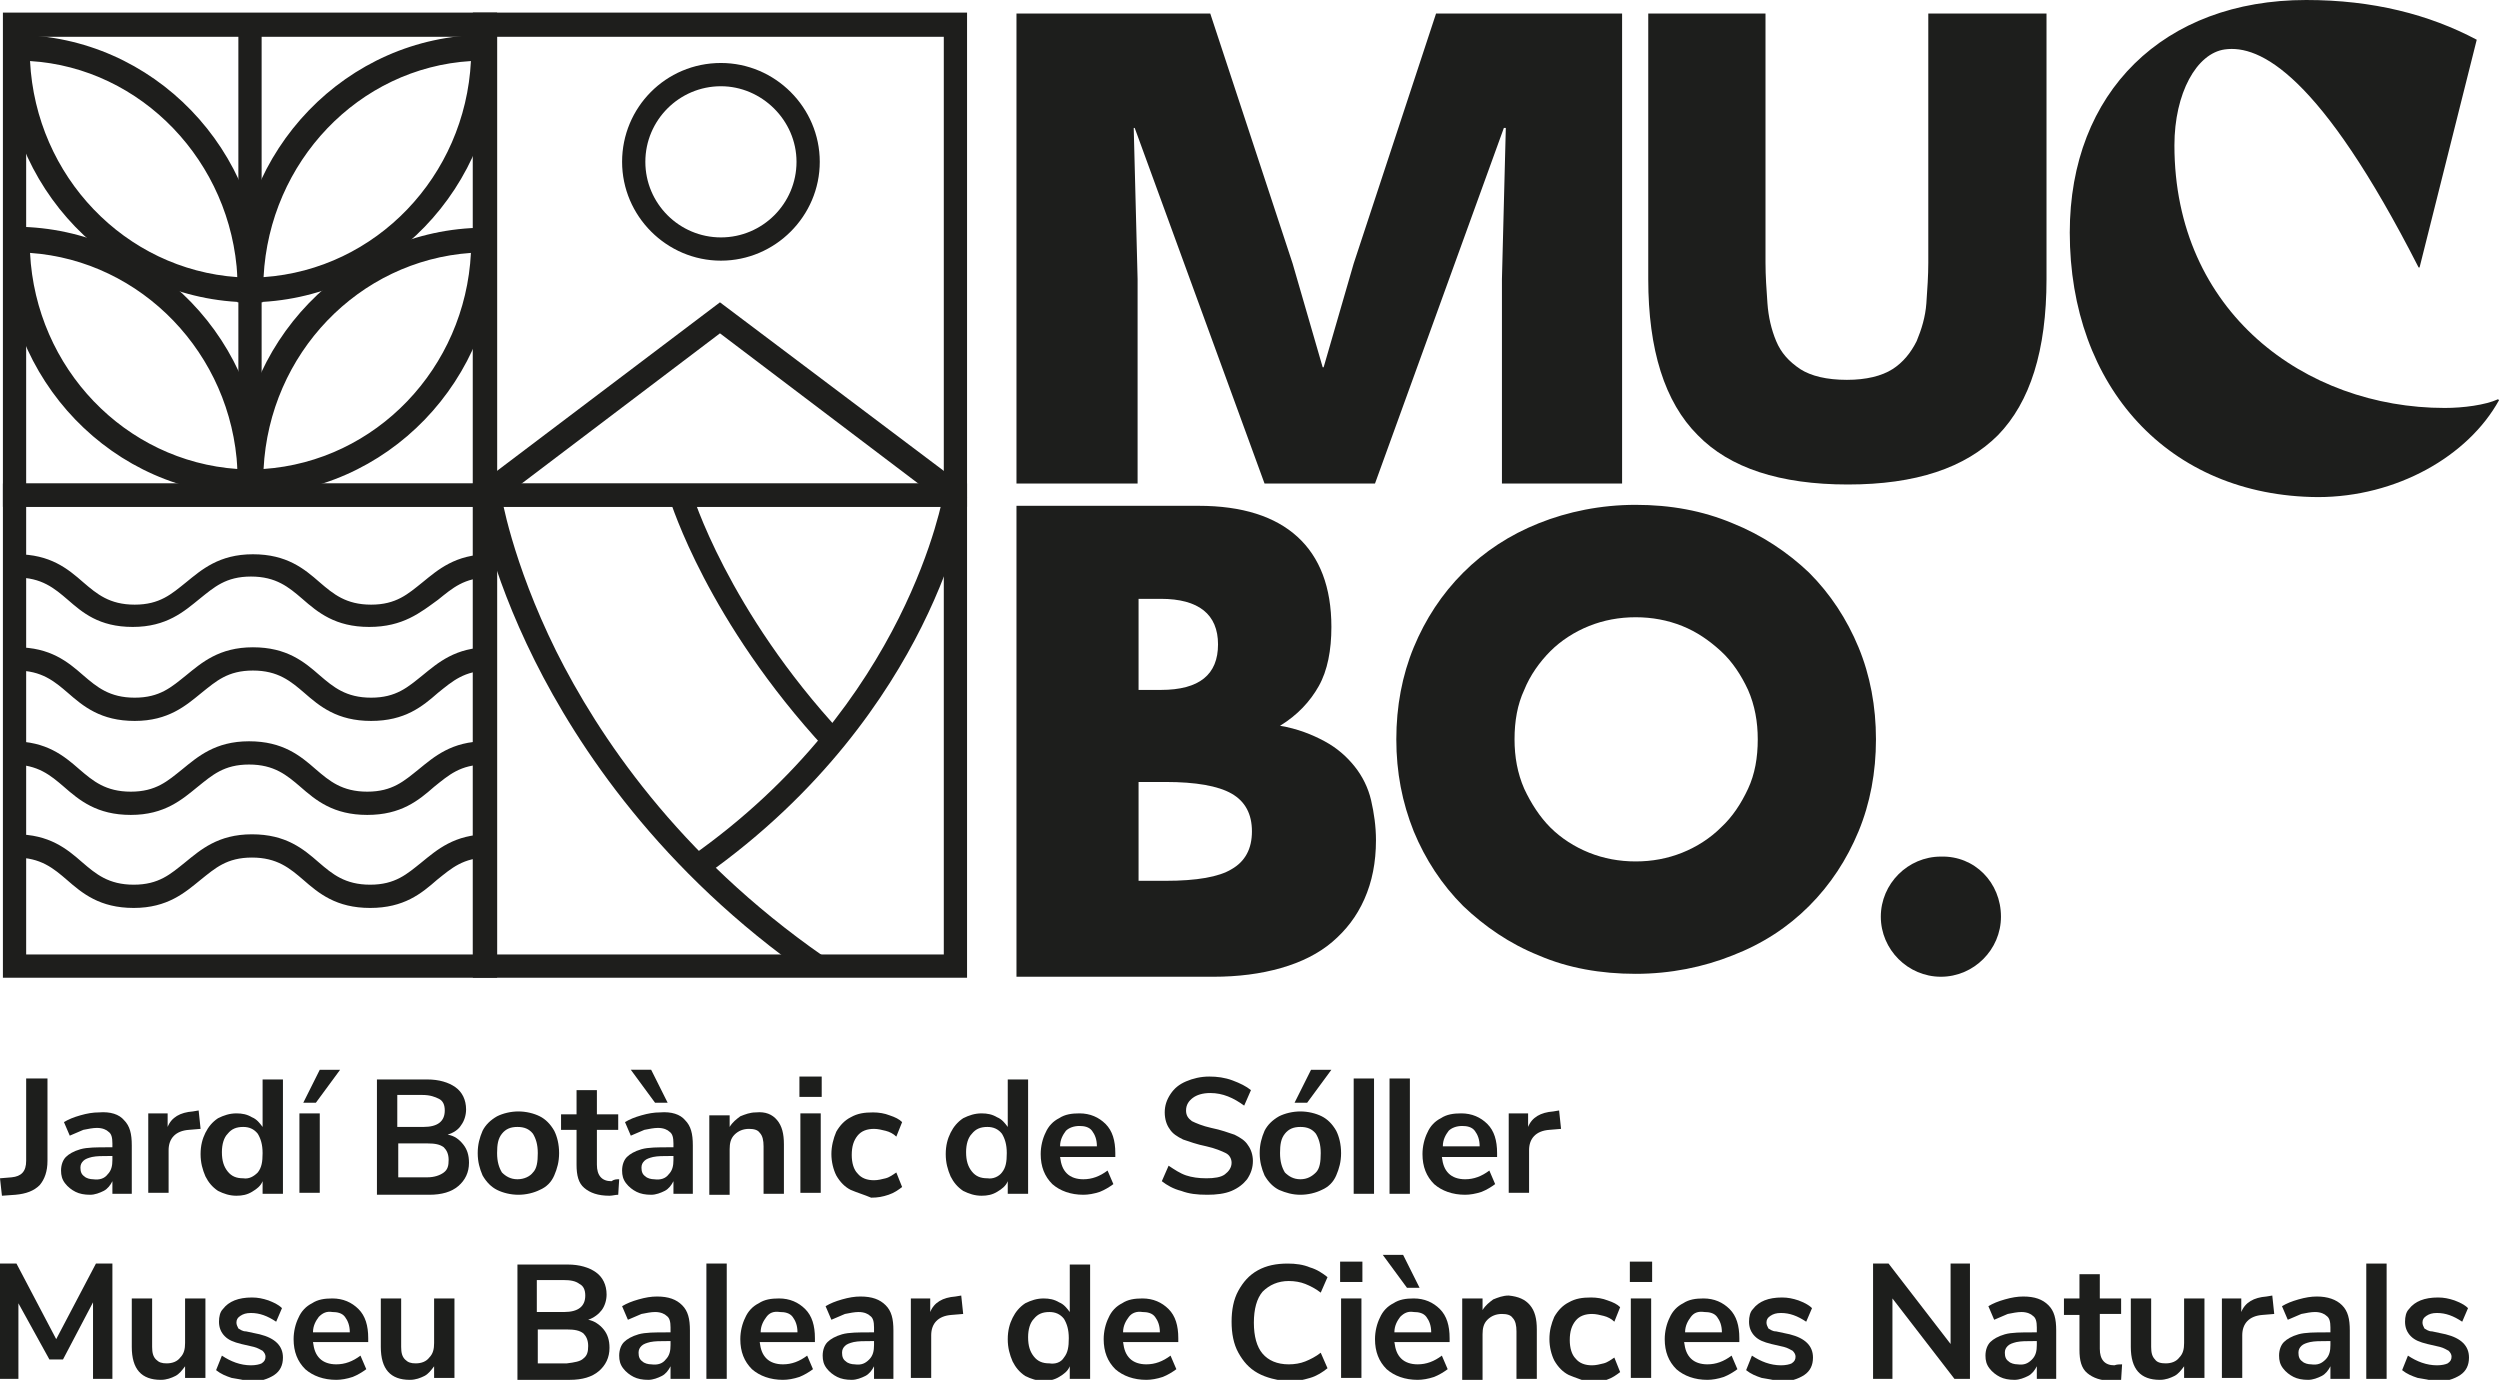 <?xml version="1.0" encoding="UTF-8"?> <!-- Generator: Adobe Illustrator 25.2.1, SVG Export Plug-In . SVG Version: 6.00 Build 0) --> <svg xmlns="http://www.w3.org/2000/svg" xmlns:xlink="http://www.w3.org/1999/xlink" version="1.1" id="Capa_1" x="0px" y="0px" viewBox="0 0 258 142.4" style="enable-background:new 0 0 258 142.4;" xml:space="preserve"> <style type="text/css"> .st0{fill:#1D1E1C;} .st1{fill:#1E1E1C;} </style> <g> <g> <path class="st0" d="M206.5,94.6c0,3.4-2.8,6.2-6.2,6.2c-3.4,0-6.2-2.8-6.2-6.2c0-3.4,2.8-6.2,6.2-6.2 C203.8,88.3,206.5,91.1,206.5,94.6"></path> </g> <g> <path class="st0" d="M104.9,52.2h18.8c4.5,0,7.9,1.1,10.2,3.2c2.3,2.1,3.5,5.2,3.5,9.3c0,2.4-0.4,4.5-1.3,6.1 c-0.9,1.6-2.2,3-4,4.1c1.8,0.3,3.3,0.9,4.6,1.6c1.3,0.7,2.3,1.6,3.1,2.6c0.8,1,1.4,2.2,1.7,3.5c0.3,1.3,0.5,2.7,0.5,4.1 c0,2.3-0.4,4.3-1.2,6.1c-0.8,1.8-1.9,3.2-3.3,4.4c-1.4,1.2-3.2,2.1-5.3,2.7c-2.1,0.6-4.4,0.9-7,0.9h-20.3V52.2z M117.5,71.2h2.3 c4,0,5.9-1.6,5.9-4.7c0-3.1-2-4.7-5.9-4.7h-2.3V71.2z M117.5,90.9h2.8c3.2,0,5.5-0.4,6.8-1.2c1.4-0.8,2.1-2.1,2.1-3.9 c0-1.8-0.7-3.1-2.1-3.9c-1.4-0.8-3.7-1.2-6.8-1.2h-2.8V90.9z"></path> </g> <g> <path class="st0" d="M144.1,76.3c0-3.4,0.6-6.6,1.8-9.5c1.2-2.9,2.9-5.5,5.1-7.7c2.2-2.2,4.8-3.9,7.8-5.1c3-1.2,6.4-1.9,10-1.9 c3.6,0,6.9,0.6,10,1.9c3,1.2,5.7,3,7.9,5.1c2.2,2.2,3.9,4.8,5.1,7.7c1.2,2.9,1.8,6.1,1.8,9.5c0,3.4-0.6,6.6-1.8,9.5 c-1.2,2.9-2.9,5.5-5.1,7.7c-2.2,2.2-4.8,3.9-7.9,5.1c-3,1.2-6.4,1.9-10,1.9c-3.6,0-7-0.6-10-1.9c-3-1.2-5.6-3-7.8-5.1 c-2.2-2.2-3.9-4.8-5.1-7.7C144.7,82.8,144.1,79.7,144.1,76.3 M156.3,76.3c0,1.8,0.3,3.5,1,5.1c0.7,1.5,1.6,2.9,2.7,4 c1.1,1.1,2.5,2,4,2.6c1.5,0.6,3.1,0.9,4.8,0.9c1.7,0,3.3-0.3,4.8-0.9c1.5-0.6,2.9-1.5,4-2.6c1.2-1.1,2.1-2.5,2.8-4 c0.7-1.5,1-3.2,1-5.1c0-1.8-0.3-3.5-1-5.1c-0.7-1.5-1.6-2.9-2.8-4c-1.2-1.1-2.5-2-4-2.6c-1.5-0.6-3.1-0.9-4.8-0.9 c-1.7,0-3.3,0.3-4.8,0.9c-1.5,0.6-2.9,1.5-4,2.6c-1.1,1.1-2.1,2.5-2.7,4C156.6,72.7,156.3,74.4,156.3,76.3"></path> </g> <g> <polygon class="st0" points="167.4,1.4 167.4,49.9 155,49.9 155,28.8 155.4,13.2 155.2,13.2 141.9,49.9 130.5,49.9 117.1,13.2 117,13.2 117.4,28.8 117.4,49.9 104.9,49.9 104.9,1.4 124.9,1.4 133.4,27.2 136.5,37.9 136.6,37.9 139.7,27.2 148.2,1.4 "></polygon> </g> <g> <path class="st0" d="M182.2,1.4v25.7c0,1.4,0.1,2.8,0.2,4.2c0.1,1.4,0.4,2.7,0.9,3.9c0.5,1.2,1.3,2.1,2.5,2.9 c1.1,0.7,2.7,1.1,4.8,1.1c2,0,3.6-0.4,4.7-1.1c1.1-0.7,1.9-1.7,2.5-2.9c0.5-1.2,0.9-2.5,1-3.9c0.1-1.4,0.2-2.9,0.2-4.2V1.4h12.2 v27.4c0,7.4-1.7,12.7-5,16.1c-3.4,3.4-8.5,5.1-15.5,5.1c-7,0-12.2-1.7-15.5-5.1c-3.4-3.4-5.1-8.8-5.1-16.1V1.4H182.2z"></path> </g> <g> <path class="st0" d="M213.6,24c0-14.5,9.7-24,24.4-24c6.9,0,12.7,1.5,17.6,4.1l-5.9,23.5h-0.1c-10.2-20-16.4-23-20-22.5 c-2.9,0.4-5.2,4.5-5.2,9.9c0,17.2,13.5,27.1,27.9,27.1c1.9,0,4.2-0.3,5.5-0.9l0.1,0.1c-3.2,5.8-10.6,10-18.7,10 C223.8,51.2,213.6,39.9,213.6,24"></path> </g> <g> <path class="st1" d="M27.1,31.2l-1.3,0C11.7,31.1,0.3,19.3,0.4,4.9l0-1.3l1.3,0c14.1,0.1,25.5,11.9,25.4,26.3L27.1,31.2z M3.1,6.3 c0.6,11.9,9.8,21.5,21.4,22.3C23.9,16.7,14.6,7,3.1,6.3z"></path> </g> <g> <path class="st1" d="M24.5,31.2l0-1.3C24.4,15.5,35.8,3.7,49.9,3.6l1.3,0l0,1.3c0.1,14.4-11.3,26.2-25.4,26.3L24.5,31.2z M48.6,6.3C37,7,27.8,16.7,27.2,28.6C38.8,27.8,48,18.2,48.6,6.3z"></path> </g> <g> <path class="st1" d="M74.4,26.9c-5.6,0-10.2-4.6-10.2-10.2S68.7,6.5,74.4,6.5c5.6,0,10.2,4.6,10.2,10.2S80,26.9,74.4,26.9z M74.4,8.9c-4.3,0-7.8,3.5-7.8,7.8s3.5,7.8,7.8,7.8c4.3,0,7.8-3.5,7.8-7.8S78.6,8.9,74.4,8.9z"></path> </g> <g> <path class="st1" d="M27.1,51.1l-1.3,0C11.7,51,0.3,39.2,0.4,24.7l0-1.3l1.3,0c14.1,0.1,25.5,11.9,25.4,26.3L27.1,51.1z M3.1,26.1 C3.7,38,12.9,47.6,24.5,48.4C23.9,36.5,14.6,26.9,3.1,26.1z"></path> </g> <g> <path class="st1" d="M24.5,51.1l0-1.3c-0.1-14.4,11.3-26.2,25.4-26.3l1.3,0l0,1.3C51.3,39.2,39.9,51,25.8,51.1L24.5,51.1z M48.6,26.1C37,26.9,27.8,36.5,27.2,48.4C38.8,47.6,48,38,48.6,26.1z"></path> </g> <g> <path class="st1" d="M51.3,52.3h-51v-51h51V52.3z M2.7,49.9h46.1V3.8H2.7V49.9z"></path> </g> <g> <path class="st1" d="M99.8,100.9h-51v-51h51V100.9z M51.3,98.5h46.1V52.3H51.3V98.5z"></path> </g> <g> <path class="st1" d="M99.8,52.3h-51v-51h51V52.3z M51.3,49.9h46.1V3.8H51.3V49.9z"></path> </g> <g> <path class="st1" d="M51.3,100.9h-51v-51h51V100.9z M2.7,98.5h46.1V52.3H2.7V98.5z"></path> </g> <g> <polygon class="st1" points="97.8,52.2 74.3,34.4 50.8,52.2 49.3,50.1 74.3,31.2 99.4,50.1 "></polygon> </g> <g> <path class="st1" d="M38.3,74.4c-3.5,0-5.3-1.5-6.9-2.9c-1.4-1.2-2.7-2.3-5.3-2.3c-2.6,0-3.8,1.1-5.3,2.3 c-1.6,1.3-3.4,2.9-6.9,2.9s-5.3-1.5-6.9-2.9c-1.4-1.2-2.7-2.3-5.3-2.3v-2.4c3.5,0,5.3,1.5,6.9,2.9c1.4,1.2,2.7,2.3,5.3,2.3 c2.6,0,3.8-1.1,5.3-2.3c1.6-1.3,3.4-2.9,6.9-2.9c3.5,0,5.3,1.5,6.9,2.9c1.4,1.2,2.7,2.3,5.3,2.3c2.6,0,3.8-1.1,5.3-2.3 c1.6-1.3,3.4-2.9,6.9-2.9v2.4c-2.6,0-3.8,1.1-5.3,2.3C43.6,72.9,41.8,74.4,38.3,74.4z"></path> </g> <g> <path class="st1" d="M38.1,64.7c-3.5,0-5.3-1.5-6.9-2.9c-1.4-1.2-2.7-2.3-5.3-2.3c-2.6,0-3.8,1.1-5.3,2.3 c-1.6,1.3-3.4,2.9-6.9,2.9S8.5,63.2,7,61.9c-1.4-1.2-2.7-2.3-5.3-2.3v-2.4c3.5,0,5.3,1.5,6.9,2.9c1.4,1.2,2.7,2.3,5.3,2.3 c2.6,0,3.8-1.1,5.3-2.3c1.6-1.3,3.4-2.9,6.9-2.9c3.5,0,5.3,1.5,6.9,2.9c1.4,1.2,2.7,2.3,5.3,2.3c2.6,0,3.8-1.1,5.3-2.3 c1.6-1.3,3.4-2.9,6.9-2.9v2.4c-2.6,0-3.8,1.1-5.3,2.3C43.4,63.2,41.6,64.7,38.1,64.7z"></path> </g> <g> <path class="st1" d="M38.2,93.7c-3.5,0-5.3-1.5-6.9-2.9c-1.4-1.2-2.7-2.3-5.3-2.3c-2.6,0-3.8,1.1-5.3,2.3 c-1.6,1.3-3.4,2.9-6.9,2.9c-3.5,0-5.3-1.5-6.9-2.9c-1.4-1.2-2.7-2.3-5.3-2.3v-2.4c3.5,0,5.3,1.5,6.9,2.9c1.4,1.2,2.7,2.3,5.3,2.3 s3.8-1.1,5.3-2.3c1.6-1.3,3.4-2.9,6.9-2.9c3.5,0,5.3,1.5,6.9,2.9c1.4,1.2,2.7,2.3,5.3,2.3c2.6,0,3.8-1.1,5.3-2.3 c1.6-1.3,3.4-2.9,6.9-2.9v2.4c-2.6,0-3.8,1.1-5.3,2.3C43.5,92.2,41.7,93.7,38.2,93.7z"></path> </g> <g> <path class="st1" d="M37.9,84.1c-3.5,0-5.3-1.5-6.9-2.9c-1.4-1.2-2.7-2.3-5.3-2.3c-2.6,0-3.8,1.1-5.3,2.3 c-1.6,1.3-3.4,2.9-6.9,2.9s-5.3-1.5-6.9-2.9c-1.4-1.2-2.7-2.3-5.3-2.3v-2.4c3.5,0,5.3,1.5,6.9,2.9c1.4,1.2,2.7,2.3,5.3,2.3 c2.6,0,3.8-1.1,5.3-2.3c1.6-1.3,3.4-2.9,6.9-2.9c3.5,0,5.3,1.5,6.9,2.9c1.4,1.2,2.7,2.3,5.3,2.3c2.6,0,3.8-1.1,5.3-2.3 c1.6-1.3,3.4-2.9,6.9-2.9v2.4c-2.6,0-3.8,1.1-5.3,2.3C43.2,82.6,41.4,84.1,37.9,84.1z"></path> </g> <g> <rect x="24.6" y="3" class="st1" width="2.4" height="47.7"></rect> </g> <g> <path class="st1" d="M83.6,100.7C68.1,89.9,59.6,77,55.2,68.2c-4.8-9.6-5.9-16.6-5.9-16.9l2.4-0.4l-1.2,0.2l1.2-0.2 c0,0.1,1.1,7,5.7,16.3c4.3,8.6,12.5,21,27.6,31.5L83.6,100.7z"></path> </g> <g> <path class="st1" d="M85.2,77.3C73,64.1,69.3,52,69.1,51.5l2.3-0.7c0,0.1,3.7,12.2,15.5,24.9L85.2,77.3z"></path> </g> <g> <path class="st1" d="M72.7,90.4l-1.4-2c22.5-15.8,26-37.3,26.1-37.5l2.4,0.4c0,0.2-0.9,5.8-4.7,13.4 C91.6,71.7,84.9,81.8,72.7,90.4z"></path> </g> </g> <g> <path class="st0" d="M0,121.6l1.2-0.1c1-0.1,1.5-0.6,1.5-1.7v-8.5h2.2v8.5c0,1.1-0.3,1.9-0.8,2.5c-0.6,0.6-1.4,0.9-2.5,1l-1.4,0.1 L0,121.6z"></path> <path class="st0" d="M12.8,115.6c0.6,0.6,0.8,1.4,0.8,2.6v5h-2v-1.3c-0.2,0.4-0.5,0.8-0.9,1c-0.4,0.2-0.9,0.4-1.4,0.4 c-0.6,0-1.1-0.1-1.5-0.3c-0.4-0.2-0.8-0.5-1.1-0.9c-0.3-0.4-0.4-0.8-0.4-1.3c0-0.6,0.2-1.1,0.5-1.4c0.3-0.3,0.8-0.6,1.5-0.8 c0.7-0.2,1.7-0.2,2.9-0.2h0.4v-0.4c0-0.6-0.1-1-0.4-1.2c-0.2-0.2-0.6-0.4-1.2-0.4c-0.4,0-0.9,0.1-1.4,0.2c-0.5,0.2-0.9,0.4-1.4,0.6 l-0.6-1.4c0.5-0.3,1-0.5,1.7-0.7c0.7-0.2,1.3-0.3,1.9-0.3C11.4,114.7,12.3,115,12.8,115.6z M11.1,121.2c0.4-0.4,0.5-0.9,0.5-1.5 v-0.4h-0.3c-0.8,0-1.3,0-1.8,0.1c-0.4,0.1-0.7,0.2-0.9,0.4c-0.2,0.2-0.3,0.4-0.3,0.7c0,0.4,0.1,0.7,0.4,0.9 c0.2,0.2,0.6,0.3,0.9,0.3C10.3,121.8,10.8,121.6,11.1,121.2z"></path> <path class="st0" d="M20.7,116.5l-1.2,0.1c-1.4,0.1-2.1,0.9-2.1,2.1v4.4h-2.1v-8.2h2v1.4c0.4-1,1.3-1.5,2.6-1.6l0.6-0.1L20.7,116.5 z"></path> <path class="st0" d="M29.2,111.3v11.9h-2.1v-1.3c-0.2,0.5-0.6,0.8-1.1,1.1c-0.5,0.3-1,0.4-1.6,0.4c-0.7,0-1.3-0.2-1.9-0.5 c-0.6-0.4-1-0.9-1.3-1.5c-0.3-0.7-0.5-1.4-0.5-2.3c0-0.9,0.2-1.6,0.5-2.2c0.3-0.6,0.7-1.1,1.3-1.5c0.6-0.3,1.2-0.5,1.9-0.5 c0.6,0,1.1,0.1,1.6,0.4c0.5,0.2,0.8,0.6,1.1,1v-4.9H29.2z M26.6,121c0.4-0.5,0.5-1.1,0.5-2c0-0.9-0.2-1.5-0.5-2 c-0.4-0.5-0.9-0.7-1.5-0.7c-0.7,0-1.2,0.2-1.6,0.7c-0.4,0.4-0.6,1.1-0.6,1.9c0,0.9,0.2,1.5,0.6,2c0.4,0.5,0.9,0.7,1.6,0.7 C25.7,121.7,26.2,121.4,26.6,121z"></path> <path class="st0" d="M30.9,114.9H33v8.2h-2.1V114.9z M31.3,113.8l1.7-3.4h2.1l-2.5,3.4H31.3z"></path> <path class="st0" d="M47.8,118.1c0.4,0.5,0.6,1.1,0.6,1.9c0,1-0.4,1.8-1.1,2.4c-0.7,0.6-1.7,0.9-3,0.9h-5.4v-11.9h5.2 c1.2,0,2.2,0.3,2.9,0.8c0.7,0.5,1.1,1.3,1.1,2.3c0,0.6-0.2,1.2-0.5,1.6c-0.3,0.5-0.8,0.8-1.4,1C46.9,117.2,47.4,117.6,47.8,118.1z M41,116.3h2.7c1.5,0,2.2-0.6,2.2-1.7c0-0.6-0.2-1-0.6-1.2s-0.9-0.4-1.7-0.4H41V116.3z M45.8,121c0.4-0.3,0.5-0.7,0.5-1.3 c0-0.6-0.2-1-0.5-1.3c-0.4-0.3-0.9-0.4-1.7-0.4h-3v3.5h3C44.8,121.5,45.4,121.3,45.8,121z"></path> <path class="st0" d="M51.3,122.8c-0.6-0.3-1.1-0.8-1.5-1.5c-0.3-0.7-0.5-1.4-0.5-2.3c0-0.9,0.2-1.6,0.5-2.3 c0.3-0.6,0.8-1.1,1.5-1.5c0.6-0.3,1.4-0.5,2.2-0.5s1.6,0.2,2.2,0.5c0.6,0.3,1.1,0.8,1.5,1.5c0.3,0.6,0.5,1.4,0.5,2.3 c0,0.9-0.2,1.6-0.5,2.3c-0.3,0.7-0.8,1.2-1.5,1.5c-0.6,0.3-1.4,0.5-2.2,0.5S51.9,123.1,51.3,122.8z M55,121c0.4-0.4,0.5-1.1,0.5-2 c0-0.9-0.2-1.5-0.5-2c-0.4-0.5-0.9-0.7-1.6-0.7s-1.2,0.2-1.6,0.7c-0.4,0.5-0.5,1.1-0.5,2c0,0.9,0.2,1.5,0.5,2 c0.4,0.4,0.9,0.7,1.6,0.7C54.1,121.7,54.7,121.4,55,121z"></path> <path class="st0" d="M63.9,121.7l-0.1,1.6c-0.3,0-0.6,0.1-0.9,0.1c-1.2,0-2-0.3-2.6-0.8c-0.6-0.5-0.8-1.3-0.8-2.4v-3.6h-1.6v-1.6 h1.6v-2.5h2.1v2.5h2.2v1.6h-2.2v3.6c0,1.1,0.5,1.7,1.5,1.7C63.4,121.7,63.6,121.7,63.9,121.7z"></path> <path class="st0" d="M70.7,115.6c0.6,0.6,0.8,1.4,0.8,2.6v5h-2v-1.3c-0.2,0.4-0.5,0.8-0.9,1c-0.4,0.2-0.9,0.4-1.4,0.4 c-0.6,0-1.1-0.1-1.5-0.3c-0.4-0.2-0.8-0.5-1.1-0.9c-0.3-0.4-0.4-0.8-0.4-1.3c0-0.6,0.2-1.1,0.5-1.4c0.3-0.3,0.8-0.6,1.5-0.8 c0.7-0.2,1.7-0.2,2.9-0.2h0.4v-0.4c0-0.6-0.1-1-0.4-1.2c-0.2-0.2-0.6-0.4-1.2-0.4c-0.4,0-0.9,0.1-1.4,0.2c-0.5,0.2-0.9,0.4-1.4,0.6 l-0.6-1.4c0.5-0.3,1-0.5,1.7-0.7c0.7-0.2,1.3-0.3,1.9-0.3C69.3,114.7,70.2,115,70.7,115.6z M65.1,110.4h2.1l1.7,3.4h-1.3 L65.1,110.4z M69,121.2c0.4-0.4,0.5-0.9,0.5-1.5v-0.4h-0.3c-0.8,0-1.3,0-1.8,0.1c-0.4,0.1-0.7,0.2-0.9,0.4 c-0.2,0.2-0.3,0.4-0.3,0.7c0,0.4,0.1,0.7,0.4,0.9c0.2,0.2,0.6,0.3,0.9,0.3C68.2,121.8,68.7,121.6,69,121.2z"></path> <path class="st0" d="M80.2,115.6c0.5,0.6,0.7,1.4,0.7,2.5v5.1h-2.1v-4.9c0-0.6-0.1-1.1-0.4-1.4c-0.2-0.3-0.6-0.4-1.1-0.4 c-0.6,0-1.1,0.2-1.5,0.6c-0.4,0.4-0.5,0.9-0.5,1.5v4.7h-2.1v-8.2h2.1v1.2c0.3-0.5,0.7-0.8,1.1-1.1c0.5-0.2,1-0.4,1.6-0.4 C79,114.7,79.7,115,80.2,115.6z"></path> <path class="st0" d="M84.8,111.1v2.1h-2.3v-2.1H84.8z M82.6,114.9h2.1v8.2h-2.1V114.9z"></path> <path class="st0" d="M87.8,122.8c-0.6-0.3-1.1-0.8-1.5-1.5c-0.3-0.6-0.5-1.4-0.5-2.2s0.2-1.6,0.5-2.3c0.4-0.7,0.9-1.2,1.5-1.5 c0.7-0.4,1.4-0.5,2.3-0.5c0.6,0,1.2,0.1,1.7,0.3c0.6,0.2,1,0.4,1.3,0.7l-0.6,1.5c-0.3-0.3-0.7-0.5-1.1-0.6 c-0.4-0.1-0.8-0.2-1.2-0.2c-0.7,0-1.3,0.2-1.7,0.7c-0.4,0.5-0.6,1.1-0.6,2c0,0.8,0.2,1.5,0.6,1.9c0.4,0.5,1,0.7,1.7,0.7 c0.4,0,0.8-0.1,1.2-0.2c0.4-0.1,0.8-0.4,1.1-0.6l0.6,1.5c-0.4,0.3-0.8,0.6-1.4,0.8c-0.6,0.2-1.1,0.3-1.8,0.3 C89.2,123.3,88.5,123.1,87.8,122.8z"></path> <path class="st0" d="M106.1,111.3v11.9H104v-1.3c-0.2,0.5-0.6,0.8-1.1,1.1c-0.5,0.3-1,0.4-1.6,0.4c-0.7,0-1.3-0.2-1.9-0.5 c-0.6-0.4-1-0.9-1.3-1.5c-0.3-0.7-0.5-1.4-0.5-2.3c0-0.9,0.2-1.6,0.5-2.2c0.3-0.6,0.7-1.1,1.3-1.5c0.6-0.3,1.2-0.5,1.9-0.5 c0.6,0,1.1,0.1,1.6,0.4c0.5,0.2,0.8,0.6,1.1,1v-4.9H106.1z M103.4,121c0.4-0.5,0.5-1.1,0.5-2c0-0.9-0.2-1.5-0.5-2 c-0.4-0.5-0.9-0.7-1.5-0.7c-0.7,0-1.2,0.2-1.6,0.7c-0.4,0.4-0.6,1.1-0.6,1.9c0,0.9,0.2,1.5,0.6,2c0.4,0.5,0.9,0.7,1.6,0.7 C102.5,121.7,103.1,121.4,103.4,121z"></path> <path class="st0" d="M115,119.4h-5.6c0.1,0.8,0.3,1.3,0.7,1.7c0.4,0.4,1,0.6,1.7,0.6c0.9,0,1.7-0.3,2.5-0.9l0.6,1.4 c-0.4,0.3-0.9,0.6-1.4,0.8c-0.6,0.2-1.2,0.3-1.7,0.3c-1.3,0-2.4-0.4-3.2-1.1c-0.8-0.8-1.2-1.8-1.2-3.1c0-0.8,0.2-1.6,0.5-2.2 c0.3-0.7,0.8-1.2,1.4-1.5c0.6-0.4,1.3-0.5,2.1-0.5c1.1,0,2,0.4,2.7,1.1c0.7,0.7,1,1.7,1,3V119.4z M110,116.7 c-0.3,0.4-0.6,0.9-0.6,1.6h3.8c0-0.7-0.2-1.2-0.5-1.6c-0.3-0.4-0.8-0.5-1.3-0.5C110.8,116.2,110.3,116.4,110,116.7z"></path> <path class="st0" d="M121.9,122.9c-0.8-0.2-1.5-0.6-2-1l0.7-1.6c0.6,0.4,1.2,0.8,1.8,1c0.6,0.2,1.3,0.3,2.1,0.3 c0.8,0,1.5-0.1,1.9-0.4c0.4-0.3,0.7-0.7,0.7-1.2c0-0.4-0.2-0.8-0.6-1c-0.4-0.2-1.1-0.5-2-0.7c-1-0.2-1.8-0.5-2.4-0.7 c-0.6-0.3-1.1-0.6-1.4-1.1c-0.3-0.4-0.5-1-0.5-1.7c0-0.7,0.2-1.3,0.6-1.9c0.4-0.6,0.9-1,1.6-1.3c0.7-0.3,1.5-0.5,2.4-0.5 c0.8,0,1.6,0.1,2.4,0.4c0.8,0.3,1.4,0.6,1.9,1l-0.7,1.6c-1.1-0.8-2.2-1.3-3.5-1.3c-0.8,0-1.4,0.2-1.8,0.5c-0.4,0.3-0.7,0.7-0.7,1.3 c0,0.5,0.2,0.8,0.6,1.1c0.4,0.2,1.1,0.5,2,0.7c1,0.2,1.8,0.5,2.4,0.7c0.6,0.3,1.1,0.6,1.4,1.1c0.3,0.4,0.5,1,0.5,1.6 c0,0.7-0.2,1.3-0.6,1.9c-0.4,0.5-0.9,0.9-1.6,1.2c-0.7,0.3-1.6,0.4-2.5,0.4C123.5,123.3,122.7,123.2,121.9,122.9z"></path> <path class="st0" d="M132,122.8c-0.6-0.3-1.1-0.8-1.5-1.5c-0.3-0.7-0.5-1.4-0.5-2.3c0-0.9,0.2-1.6,0.5-2.3c0.3-0.6,0.8-1.1,1.5-1.5 c0.6-0.3,1.4-0.5,2.2-0.5c0.8,0,1.6,0.2,2.2,0.5c0.6,0.3,1.1,0.8,1.5,1.5c0.3,0.6,0.5,1.4,0.5,2.3c0,0.9-0.2,1.6-0.5,2.3 c-0.3,0.7-0.8,1.2-1.5,1.5c-0.6,0.3-1.4,0.5-2.2,0.5C133.4,123.3,132.7,123.1,132,122.8z M135.8,121c0.4-0.4,0.5-1.1,0.5-2 c0-0.9-0.2-1.5-0.5-2c-0.4-0.5-0.9-0.7-1.6-0.7s-1.2,0.2-1.6,0.7c-0.4,0.5-0.5,1.1-0.5,2c0,0.9,0.2,1.5,0.5,2 c0.4,0.4,0.9,0.7,1.6,0.7C134.9,121.7,135.4,121.4,135.8,121z M133.6,113.8l1.7-3.4h2.1l-2.5,3.4H133.6z"></path> <path class="st0" d="M139.7,111.3h2.1v11.9h-2.1V111.3z"></path> <path class="st0" d="M143.4,111.3h2.1v11.9h-2.1V111.3z"></path> <path class="st0" d="M154.4,119.4h-5.6c0.1,0.8,0.3,1.3,0.7,1.7c0.4,0.4,1,0.6,1.7,0.6c0.9,0,1.7-0.3,2.5-0.9l0.6,1.4 c-0.4,0.3-0.9,0.6-1.4,0.8c-0.6,0.2-1.2,0.3-1.7,0.3c-1.3,0-2.4-0.4-3.2-1.1c-0.8-0.8-1.2-1.8-1.2-3.1c0-0.8,0.2-1.6,0.5-2.2 c0.3-0.7,0.8-1.2,1.4-1.5c0.6-0.4,1.3-0.5,2.1-0.5c1.1,0,2,0.4,2.7,1.1c0.7,0.7,1,1.7,1,3V119.4z M149.5,116.7 c-0.3,0.4-0.6,0.9-0.6,1.6h3.8c0-0.7-0.2-1.2-0.5-1.6c-0.3-0.4-0.8-0.5-1.3-0.5C150.3,116.2,149.8,116.4,149.5,116.7z"></path> <path class="st0" d="M161.1,116.5l-1.2,0.1c-1.4,0.1-2.1,0.9-2.1,2.1v4.4h-2.1v-8.2h2v1.4c0.4-1,1.3-1.5,2.6-1.6l0.6-0.1 L161.1,116.5z"></path> </g> <g> <path class="st0" d="M11.6,130.4v11.9H9.6v-7.9l-3.1,5.9H5.1l-3.2-5.8l0,7.8H0v-11.9h1.7l4.1,7.8l4.1-7.8H11.6z"></path> <path class="st0" d="M21.2,134v8.2h-2.1V141c-0.3,0.4-0.6,0.8-1,1c-0.4,0.2-0.9,0.4-1.5,0.4c-2,0-3-1.1-3-3.4v-5h2.1v5 c0,0.6,0.1,1,0.4,1.3s0.6,0.4,1.1,0.4c0.6,0,1.1-0.2,1.4-0.6c0.4-0.4,0.5-0.9,0.5-1.5V134H21.2z"></path> <path class="st0" d="M23.9,142.2c-0.6-0.2-1.1-0.4-1.6-0.8l0.6-1.5c0.9,0.6,1.9,1,3,1c0.5,0,0.9-0.1,1.1-0.2 c0.3-0.2,0.4-0.4,0.4-0.7c0-0.2-0.1-0.4-0.3-0.6c-0.2-0.1-0.5-0.3-0.9-0.4l-1.3-0.3c-0.8-0.2-1.3-0.4-1.7-0.8 c-0.4-0.4-0.6-0.9-0.6-1.5c0-0.5,0.1-1,0.4-1.3c0.3-0.4,0.7-0.7,1.2-0.9c0.5-0.2,1.1-0.3,1.8-0.3c0.6,0,1.1,0.1,1.7,0.3 c0.5,0.2,1,0.4,1.4,0.8l-0.6,1.4c-0.9-0.6-1.7-0.9-2.6-0.9c-0.5,0-0.8,0.1-1.1,0.3c-0.3,0.2-0.4,0.4-0.4,0.7c0,0.2,0.1,0.4,0.2,0.6 c0.2,0.1,0.4,0.3,0.8,0.3l1.4,0.3c0.8,0.2,1.4,0.5,1.8,0.9c0.4,0.4,0.6,0.9,0.6,1.5c0,0.8-0.3,1.4-0.9,1.8 c-0.6,0.4-1.5,0.7-2.5,0.7C25.2,142.4,24.5,142.3,23.9,142.2z"></path> <path class="st0" d="M37.9,138.5h-5.6c0.1,0.8,0.3,1.3,0.7,1.7c0.4,0.4,1,0.6,1.7,0.6c0.9,0,1.7-0.3,2.5-0.9l0.6,1.4 c-0.4,0.3-0.9,0.6-1.4,0.8c-0.6,0.2-1.2,0.3-1.7,0.3c-1.3,0-2.4-0.4-3.2-1.1c-0.8-0.8-1.2-1.8-1.2-3.1c0-0.8,0.2-1.6,0.5-2.2 c0.3-0.7,0.8-1.2,1.4-1.5c0.6-0.4,1.3-0.5,2.1-0.5c1.1,0,2,0.4,2.7,1.1c0.7,0.7,1,1.7,1,3V138.5z M32.9,135.9 c-0.3,0.4-0.6,0.9-0.6,1.6h3.8c0-0.7-0.2-1.2-0.5-1.6c-0.3-0.4-0.8-0.5-1.3-0.5C33.7,135.3,33.3,135.5,32.9,135.9z"></path> <path class="st0" d="M46.9,134v8.2h-2.1V141c-0.3,0.4-0.6,0.8-1,1c-0.4,0.2-0.9,0.4-1.5,0.4c-2,0-3-1.1-3-3.4v-5h2.1v5 c0,0.6,0.1,1,0.4,1.3s0.6,0.4,1.1,0.4c0.6,0,1.1-0.2,1.4-0.6c0.4-0.4,0.5-0.9,0.5-1.5V134H46.9z"></path> <path class="st0" d="M62.3,137.2c0.4,0.5,0.6,1.1,0.6,1.9c0,1-0.4,1.8-1.1,2.4c-0.7,0.6-1.7,0.9-3,0.9h-5.4v-11.9h5.2 c1.2,0,2.2,0.3,2.9,0.8c0.7,0.5,1.1,1.3,1.1,2.3c0,0.6-0.2,1.2-0.5,1.6s-0.8,0.8-1.4,1C61.3,136.3,61.9,136.7,62.3,137.2z M55.5,135.4h2.7c1.5,0,2.2-0.6,2.2-1.7c0-0.6-0.2-1-0.6-1.2c-0.4-0.3-0.9-0.4-1.7-0.4h-2.7V135.4z M60.2,140.2 c0.4-0.3,0.5-0.7,0.5-1.3c0-0.6-0.2-1-0.5-1.3c-0.4-0.3-0.9-0.4-1.7-0.4h-3v3.5h3C59.3,140.6,59.9,140.5,60.2,140.2z"></path> <path class="st0" d="M70.4,134.7c0.6,0.6,0.8,1.4,0.8,2.6v5h-2V141c-0.2,0.4-0.5,0.8-0.9,1c-0.4,0.2-0.9,0.4-1.4,0.4 c-0.6,0-1.1-0.1-1.5-0.3c-0.4-0.2-0.8-0.5-1.1-0.9c-0.3-0.4-0.4-0.8-0.4-1.3c0-0.6,0.2-1.1,0.5-1.4c0.3-0.3,0.8-0.6,1.5-0.8 c0.7-0.2,1.7-0.2,2.9-0.2h0.4V137c0-0.6-0.1-1-0.4-1.2c-0.2-0.2-0.6-0.4-1.2-0.4c-0.4,0-0.9,0.1-1.4,0.2c-0.5,0.2-0.9,0.4-1.4,0.6 l-0.6-1.4c0.5-0.3,1-0.5,1.7-0.7c0.7-0.2,1.3-0.3,1.9-0.3C69,133.8,69.8,134.1,70.4,134.7z M68.7,140.3c0.4-0.4,0.5-0.9,0.5-1.5 v-0.4h-0.3c-0.8,0-1.3,0-1.8,0.1c-0.4,0.1-0.7,0.2-0.9,0.4c-0.2,0.2-0.3,0.4-0.3,0.7c0,0.4,0.1,0.7,0.4,0.9 c0.2,0.2,0.6,0.3,0.9,0.3C67.9,140.9,68.4,140.7,68.7,140.3z"></path> <path class="st0" d="M72.9,130.4H75v11.9h-2.1V130.4z"></path> <path class="st0" d="M84,138.5h-5.6c0.1,0.8,0.3,1.3,0.7,1.7c0.4,0.4,1,0.6,1.7,0.6c0.9,0,1.7-0.3,2.5-0.9l0.6,1.4 c-0.4,0.3-0.9,0.6-1.4,0.8c-0.6,0.2-1.2,0.3-1.7,0.3c-1.3,0-2.4-0.4-3.2-1.1c-0.8-0.8-1.2-1.8-1.2-3.1c0-0.8,0.2-1.6,0.5-2.2 c0.3-0.7,0.8-1.2,1.4-1.5c0.6-0.4,1.3-0.5,2.1-0.5c1.1,0,2,0.4,2.7,1.1c0.7,0.7,1,1.7,1,3V138.5z M79.1,135.9 c-0.3,0.4-0.6,0.9-0.6,1.6h3.8c0-0.7-0.2-1.2-0.5-1.6c-0.3-0.4-0.8-0.5-1.3-0.5C79.8,135.3,79.4,135.5,79.1,135.9z"></path> <path class="st0" d="M91.4,134.7c0.6,0.6,0.8,1.4,0.8,2.6v5h-2V141c-0.2,0.4-0.5,0.8-0.9,1c-0.4,0.2-0.9,0.4-1.4,0.4 c-0.6,0-1.1-0.1-1.5-0.3c-0.4-0.2-0.8-0.5-1.1-0.9c-0.3-0.4-0.4-0.8-0.4-1.3c0-0.6,0.2-1.1,0.5-1.4c0.3-0.3,0.8-0.6,1.5-0.8 c0.7-0.2,1.7-0.2,2.9-0.2h0.4V137c0-0.6-0.1-1-0.4-1.2c-0.2-0.2-0.6-0.4-1.2-0.4c-0.4,0-0.9,0.1-1.4,0.2c-0.5,0.2-0.9,0.4-1.4,0.6 l-0.6-1.4c0.5-0.3,1-0.5,1.7-0.7c0.7-0.2,1.3-0.3,1.9-0.3C90,133.8,90.8,134.1,91.4,134.7z M89.7,140.3c0.4-0.4,0.5-0.9,0.5-1.5 v-0.4h-0.3c-0.8,0-1.3,0-1.8,0.1c-0.4,0.1-0.7,0.2-0.9,0.4c-0.2,0.2-0.3,0.4-0.3,0.7c0,0.4,0.1,0.7,0.4,0.9 c0.2,0.2,0.6,0.3,0.9,0.3C88.9,140.9,89.3,140.7,89.7,140.3z"></path> <path class="st0" d="M99.4,135.6l-1.2,0.1c-1.4,0.1-2.1,0.9-2.1,2.1v4.4H94V134h2v1.4c0.4-1,1.3-1.5,2.6-1.6l0.6-0.1L99.4,135.6z"></path> <path class="st0" d="M112.5,130.4v11.9h-2.1V141c-0.2,0.5-0.6,0.8-1.1,1.1c-0.5,0.3-1,0.4-1.6,0.4c-0.7,0-1.3-0.2-1.9-0.5 c-0.6-0.4-1-0.9-1.3-1.5c-0.3-0.7-0.5-1.4-0.5-2.3c0-0.9,0.2-1.6,0.5-2.2c0.3-0.6,0.7-1.1,1.3-1.5c0.6-0.3,1.2-0.5,1.9-0.5 c0.6,0,1.1,0.1,1.6,0.4c0.5,0.2,0.8,0.6,1.1,1v-4.9H112.5z M109.8,140.1c0.4-0.5,0.5-1.1,0.5-2c0-0.9-0.2-1.5-0.5-2 c-0.4-0.5-0.9-0.7-1.5-0.7c-0.7,0-1.2,0.2-1.6,0.7c-0.4,0.4-0.6,1.1-0.6,1.9c0,0.9,0.2,1.5,0.6,2c0.4,0.5,0.9,0.7,1.6,0.7 C108.9,140.8,109.5,140.6,109.8,140.1z"></path> <path class="st0" d="M121.5,138.5h-5.6c0.1,0.8,0.3,1.3,0.7,1.7c0.4,0.4,1,0.6,1.7,0.6c0.9,0,1.7-0.3,2.5-0.9l0.6,1.4 c-0.4,0.3-0.9,0.6-1.4,0.8c-0.6,0.2-1.2,0.3-1.7,0.3c-1.3,0-2.4-0.4-3.2-1.1c-0.8-0.8-1.2-1.8-1.2-3.1c0-0.8,0.2-1.6,0.5-2.2 c0.3-0.7,0.8-1.2,1.4-1.5c0.6-0.4,1.3-0.5,2.1-0.5c1.1,0,2,0.4,2.7,1.1c0.7,0.7,1,1.7,1,3V138.5z M116.5,135.9 c-0.3,0.4-0.6,0.9-0.6,1.6h3.8c0-0.7-0.2-1.2-0.5-1.6c-0.3-0.4-0.8-0.5-1.3-0.5C117.3,135.3,116.8,135.5,116.5,135.9z"></path> <path class="st0" d="M129.8,141.7c-0.9-0.5-1.5-1.2-2-2.1c-0.5-0.9-0.7-2-0.7-3.2c0-1.2,0.2-2.3,0.7-3.2c0.5-0.9,1.1-1.6,2-2.1 c0.9-0.5,1.9-0.7,3.1-0.7c0.8,0,1.6,0.1,2.3,0.4c0.7,0.2,1.3,0.6,1.8,1l-0.7,1.6c-0.5-0.4-1.1-0.7-1.6-0.9 c-0.5-0.2-1.1-0.3-1.7-0.3c-1.1,0-2,0.4-2.7,1.1c-0.6,0.7-0.9,1.8-0.9,3.2c0,1.4,0.3,2.5,0.9,3.2c0.6,0.7,1.5,1.1,2.7,1.1 c0.6,0,1.2-0.1,1.7-0.3c0.5-0.2,1.1-0.5,1.6-0.9l0.7,1.6c-0.5,0.4-1.1,0.8-1.8,1c-0.7,0.2-1.5,0.4-2.3,0.4 C131.7,142.4,130.7,142.2,129.8,141.7z"></path> <path class="st0" d="M140.6,130.2v2.1h-2.3v-2.1H140.6z M138.4,134h2.1v8.2h-2.1V134z"></path> <path class="st0" d="M149.5,138.5h-5.6c0.1,0.8,0.3,1.3,0.7,1.7c0.4,0.4,1,0.6,1.7,0.6c0.9,0,1.7-0.3,2.5-0.9l0.6,1.4 c-0.4,0.3-0.9,0.6-1.4,0.8c-0.6,0.2-1.2,0.3-1.7,0.3c-1.3,0-2.4-0.4-3.2-1.1c-0.8-0.8-1.2-1.8-1.2-3.1c0-0.8,0.2-1.6,0.5-2.2 c0.3-0.7,0.8-1.2,1.4-1.5c0.6-0.4,1.3-0.5,2.1-0.5c1.1,0,2,0.4,2.7,1.1c0.7,0.7,1,1.7,1,3V138.5z M142.7,129.5h2.1l1.7,3.4h-1.3 L142.7,129.5z M144.5,135.9c-0.3,0.4-0.6,0.9-0.6,1.6h3.8c0-0.7-0.2-1.2-0.5-1.6c-0.3-0.4-0.8-0.5-1.3-0.5 C145.3,135.3,144.9,135.5,144.5,135.9z"></path> <path class="st0" d="M157.9,134.7c0.5,0.6,0.7,1.4,0.7,2.5v5.1h-2.1v-4.9c0-0.6-0.1-1.1-0.4-1.4c-0.2-0.3-0.6-0.4-1.1-0.4 c-0.6,0-1.1,0.2-1.5,0.6c-0.4,0.4-0.5,0.9-0.5,1.5v4.7h-2.1V134h2.1v1.2c0.3-0.5,0.7-0.8,1.1-1.1c0.5-0.2,1-0.4,1.6-0.4 C156.7,133.8,157.4,134.1,157.9,134.7z"></path> <path class="st0" d="M161.9,141.9c-0.6-0.3-1.1-0.8-1.5-1.5c-0.3-0.6-0.5-1.4-0.5-2.2c0-0.9,0.2-1.6,0.5-2.3 c0.4-0.7,0.9-1.2,1.5-1.5c0.7-0.4,1.4-0.5,2.3-0.5c0.6,0,1.2,0.1,1.7,0.3c0.6,0.2,1,0.4,1.3,0.7l-0.6,1.5c-0.3-0.3-0.7-0.5-1.1-0.6 c-0.4-0.1-0.8-0.2-1.2-0.2c-0.7,0-1.3,0.2-1.7,0.7c-0.4,0.5-0.6,1.1-0.6,2c0,0.8,0.2,1.5,0.6,1.9c0.4,0.5,1,0.7,1.7,0.7 c0.4,0,0.8-0.1,1.2-0.2c0.4-0.1,0.8-0.4,1.1-0.6l0.6,1.5c-0.4,0.3-0.8,0.6-1.4,0.8c-0.6,0.2-1.1,0.3-1.8,0.3 C163.3,142.4,162.6,142.2,161.9,141.9z"></path> <path class="st0" d="M170.5,130.2v2.1h-2.3v-2.1H170.5z M168.3,134h2.1v8.2h-2.1V134z"></path> <path class="st0" d="M179.4,138.5h-5.6c0.1,0.8,0.3,1.3,0.7,1.7c0.4,0.4,1,0.6,1.7,0.6c0.9,0,1.7-0.3,2.5-0.9l0.6,1.4 c-0.4,0.3-0.9,0.6-1.4,0.8c-0.6,0.2-1.2,0.3-1.7,0.3c-1.3,0-2.4-0.4-3.2-1.1c-0.8-0.8-1.2-1.8-1.2-3.1c0-0.8,0.2-1.6,0.5-2.2 c0.3-0.7,0.8-1.2,1.4-1.5c0.6-0.4,1.3-0.5,2.1-0.5c1.1,0,2,0.4,2.7,1.1c0.7,0.7,1,1.7,1,3V138.5z M174.5,135.9 c-0.3,0.4-0.6,0.9-0.6,1.6h3.8c0-0.7-0.2-1.2-0.5-1.6c-0.3-0.4-0.8-0.5-1.3-0.5C175.2,135.3,174.8,135.5,174.5,135.9z"></path> <path class="st0" d="M181.8,142.2c-0.6-0.2-1.1-0.4-1.6-0.8l0.6-1.5c0.9,0.6,1.9,1,3,1c0.5,0,0.9-0.1,1.1-0.2 c0.3-0.2,0.4-0.4,0.4-0.7c0-0.2-0.1-0.4-0.3-0.6c-0.2-0.1-0.5-0.3-0.9-0.4l-1.3-0.3c-0.8-0.2-1.3-0.4-1.7-0.8 c-0.4-0.4-0.6-0.9-0.6-1.5c0-0.5,0.1-1,0.4-1.3c0.3-0.4,0.7-0.7,1.2-0.9c0.5-0.2,1.1-0.3,1.8-0.3c0.6,0,1.1,0.1,1.7,0.3 c0.5,0.2,1,0.4,1.4,0.8l-0.6,1.4c-0.9-0.6-1.7-0.9-2.6-0.9c-0.5,0-0.8,0.1-1.1,0.3c-0.3,0.2-0.4,0.4-0.4,0.7c0,0.2,0.1,0.4,0.2,0.6 c0.2,0.1,0.4,0.3,0.8,0.3l1.4,0.3c0.8,0.2,1.4,0.5,1.8,0.9c0.4,0.4,0.6,0.9,0.6,1.5c0,0.8-0.3,1.4-0.9,1.8 c-0.6,0.4-1.5,0.7-2.5,0.7C183.1,142.4,182.4,142.3,181.8,142.2z"></path> <path class="st0" d="M203.3,130.4v11.9h-1.6l-6.4-8.3v8.3h-2v-11.9h1.6l6.4,8.3v-8.3H203.3z"></path> <path class="st0" d="M211.4,134.7c0.6,0.6,0.8,1.4,0.8,2.6v5h-2V141c-0.2,0.4-0.5,0.8-0.9,1c-0.4,0.2-0.9,0.4-1.4,0.4 c-0.6,0-1.1-0.1-1.5-0.3c-0.4-0.2-0.8-0.5-1.1-0.9c-0.3-0.4-0.4-0.8-0.4-1.3c0-0.6,0.2-1.1,0.5-1.4c0.3-0.3,0.8-0.6,1.5-0.8 c0.7-0.2,1.7-0.2,2.9-0.2h0.4V137c0-0.6-0.1-1-0.4-1.2c-0.2-0.2-0.6-0.4-1.2-0.4c-0.4,0-0.9,0.1-1.4,0.2c-0.5,0.2-0.9,0.4-1.4,0.6 l-0.6-1.4c0.5-0.3,1-0.5,1.7-0.7c0.7-0.2,1.3-0.3,1.9-0.3C210,133.8,210.8,134.1,211.4,134.7z M209.7,140.3 c0.4-0.4,0.5-0.9,0.5-1.5v-0.4h-0.3c-0.8,0-1.3,0-1.8,0.1c-0.4,0.1-0.7,0.2-0.9,0.4c-0.2,0.2-0.3,0.4-0.3,0.7 c0,0.4,0.1,0.7,0.4,0.9c0.2,0.2,0.6,0.3,0.9,0.3C208.9,140.9,209.3,140.7,209.7,140.3z"></path> <path class="st0" d="M219,140.8l-0.1,1.6c-0.3,0-0.6,0.1-0.9,0.1c-1.2,0-2-0.3-2.6-0.8c-0.6-0.5-0.8-1.3-0.8-2.4v-3.6H213V134h1.6 v-2.5h2.1v2.5h2.2v1.6h-2.2v3.6c0,1.1,0.5,1.7,1.5,1.7C218.5,140.8,218.7,140.8,219,140.8z"></path> <path class="st0" d="M227.5,134v8.2h-2.1V141c-0.3,0.4-0.6,0.8-1,1c-0.4,0.2-0.9,0.4-1.5,0.4c-2,0-3-1.1-3-3.4v-5h2.1v5 c0,0.6,0.1,1,0.4,1.3c0.2,0.3,0.6,0.4,1.1,0.4c0.6,0,1.1-0.2,1.4-0.6c0.4-0.4,0.5-0.9,0.5-1.5V134H227.5z"></path> <path class="st0" d="M234.7,135.6l-1.2,0.1c-1.4,0.1-2.1,0.9-2.1,2.1v4.4h-2.1V134h2v1.4c0.4-1,1.3-1.5,2.6-1.6l0.6-0.1 L234.7,135.6z"></path> <path class="st0" d="M241.7,134.7c0.6,0.6,0.8,1.4,0.8,2.6v5h-2V141c-0.2,0.4-0.5,0.8-0.9,1c-0.4,0.2-0.9,0.4-1.4,0.4 c-0.6,0-1.1-0.1-1.5-0.3c-0.4-0.2-0.8-0.5-1.1-0.9c-0.3-0.4-0.4-0.8-0.4-1.3c0-0.6,0.2-1.1,0.5-1.4c0.3-0.3,0.8-0.6,1.5-0.8 c0.7-0.2,1.7-0.2,2.9-0.2h0.4V137c0-0.6-0.1-1-0.4-1.2c-0.2-0.2-0.6-0.4-1.2-0.4c-0.4,0-0.9,0.1-1.4,0.2c-0.5,0.2-0.9,0.4-1.4,0.6 l-0.6-1.4c0.5-0.3,1-0.5,1.7-0.7c0.7-0.2,1.3-0.3,1.9-0.3C240.2,133.8,241.1,134.1,241.7,134.7z M240,140.3 c0.4-0.4,0.5-0.9,0.5-1.5v-0.4h-0.3c-0.8,0-1.3,0-1.8,0.1c-0.4,0.1-0.7,0.2-0.9,0.4c-0.2,0.2-0.3,0.4-0.3,0.7 c0,0.4,0.1,0.7,0.4,0.9c0.2,0.2,0.6,0.3,0.9,0.3C239.2,140.9,239.6,140.7,240,140.3z"></path> <path class="st0" d="M244.2,130.4h2.1v11.9h-2.1V130.4z"></path> <path class="st0" d="M249.5,142.2c-0.6-0.2-1.1-0.4-1.6-0.8l0.6-1.5c0.9,0.6,1.9,1,3,1c0.5,0,0.9-0.1,1.1-0.2 c0.3-0.2,0.4-0.4,0.4-0.7c0-0.2-0.1-0.4-0.3-0.6c-0.2-0.1-0.5-0.3-0.9-0.4l-1.3-0.3c-0.8-0.2-1.3-0.4-1.7-0.8 c-0.4-0.4-0.6-0.9-0.6-1.5c0-0.5,0.1-1,0.4-1.3c0.3-0.4,0.7-0.7,1.2-0.9c0.5-0.2,1.1-0.3,1.8-0.3c0.6,0,1.1,0.1,1.7,0.3 c0.5,0.2,1,0.4,1.4,0.8l-0.6,1.4c-0.9-0.6-1.7-0.9-2.6-0.9c-0.5,0-0.8,0.1-1.1,0.3c-0.3,0.2-0.4,0.4-0.4,0.7c0,0.2,0.1,0.4,0.2,0.6 c0.2,0.1,0.4,0.3,0.8,0.3l1.4,0.3c0.8,0.2,1.4,0.5,1.8,0.9c0.4,0.4,0.6,0.9,0.6,1.5c0,0.8-0.3,1.4-0.9,1.8 c-0.6,0.4-1.5,0.7-2.5,0.7C250.8,142.4,250.1,142.3,249.5,142.2z"></path> </g> </svg> 